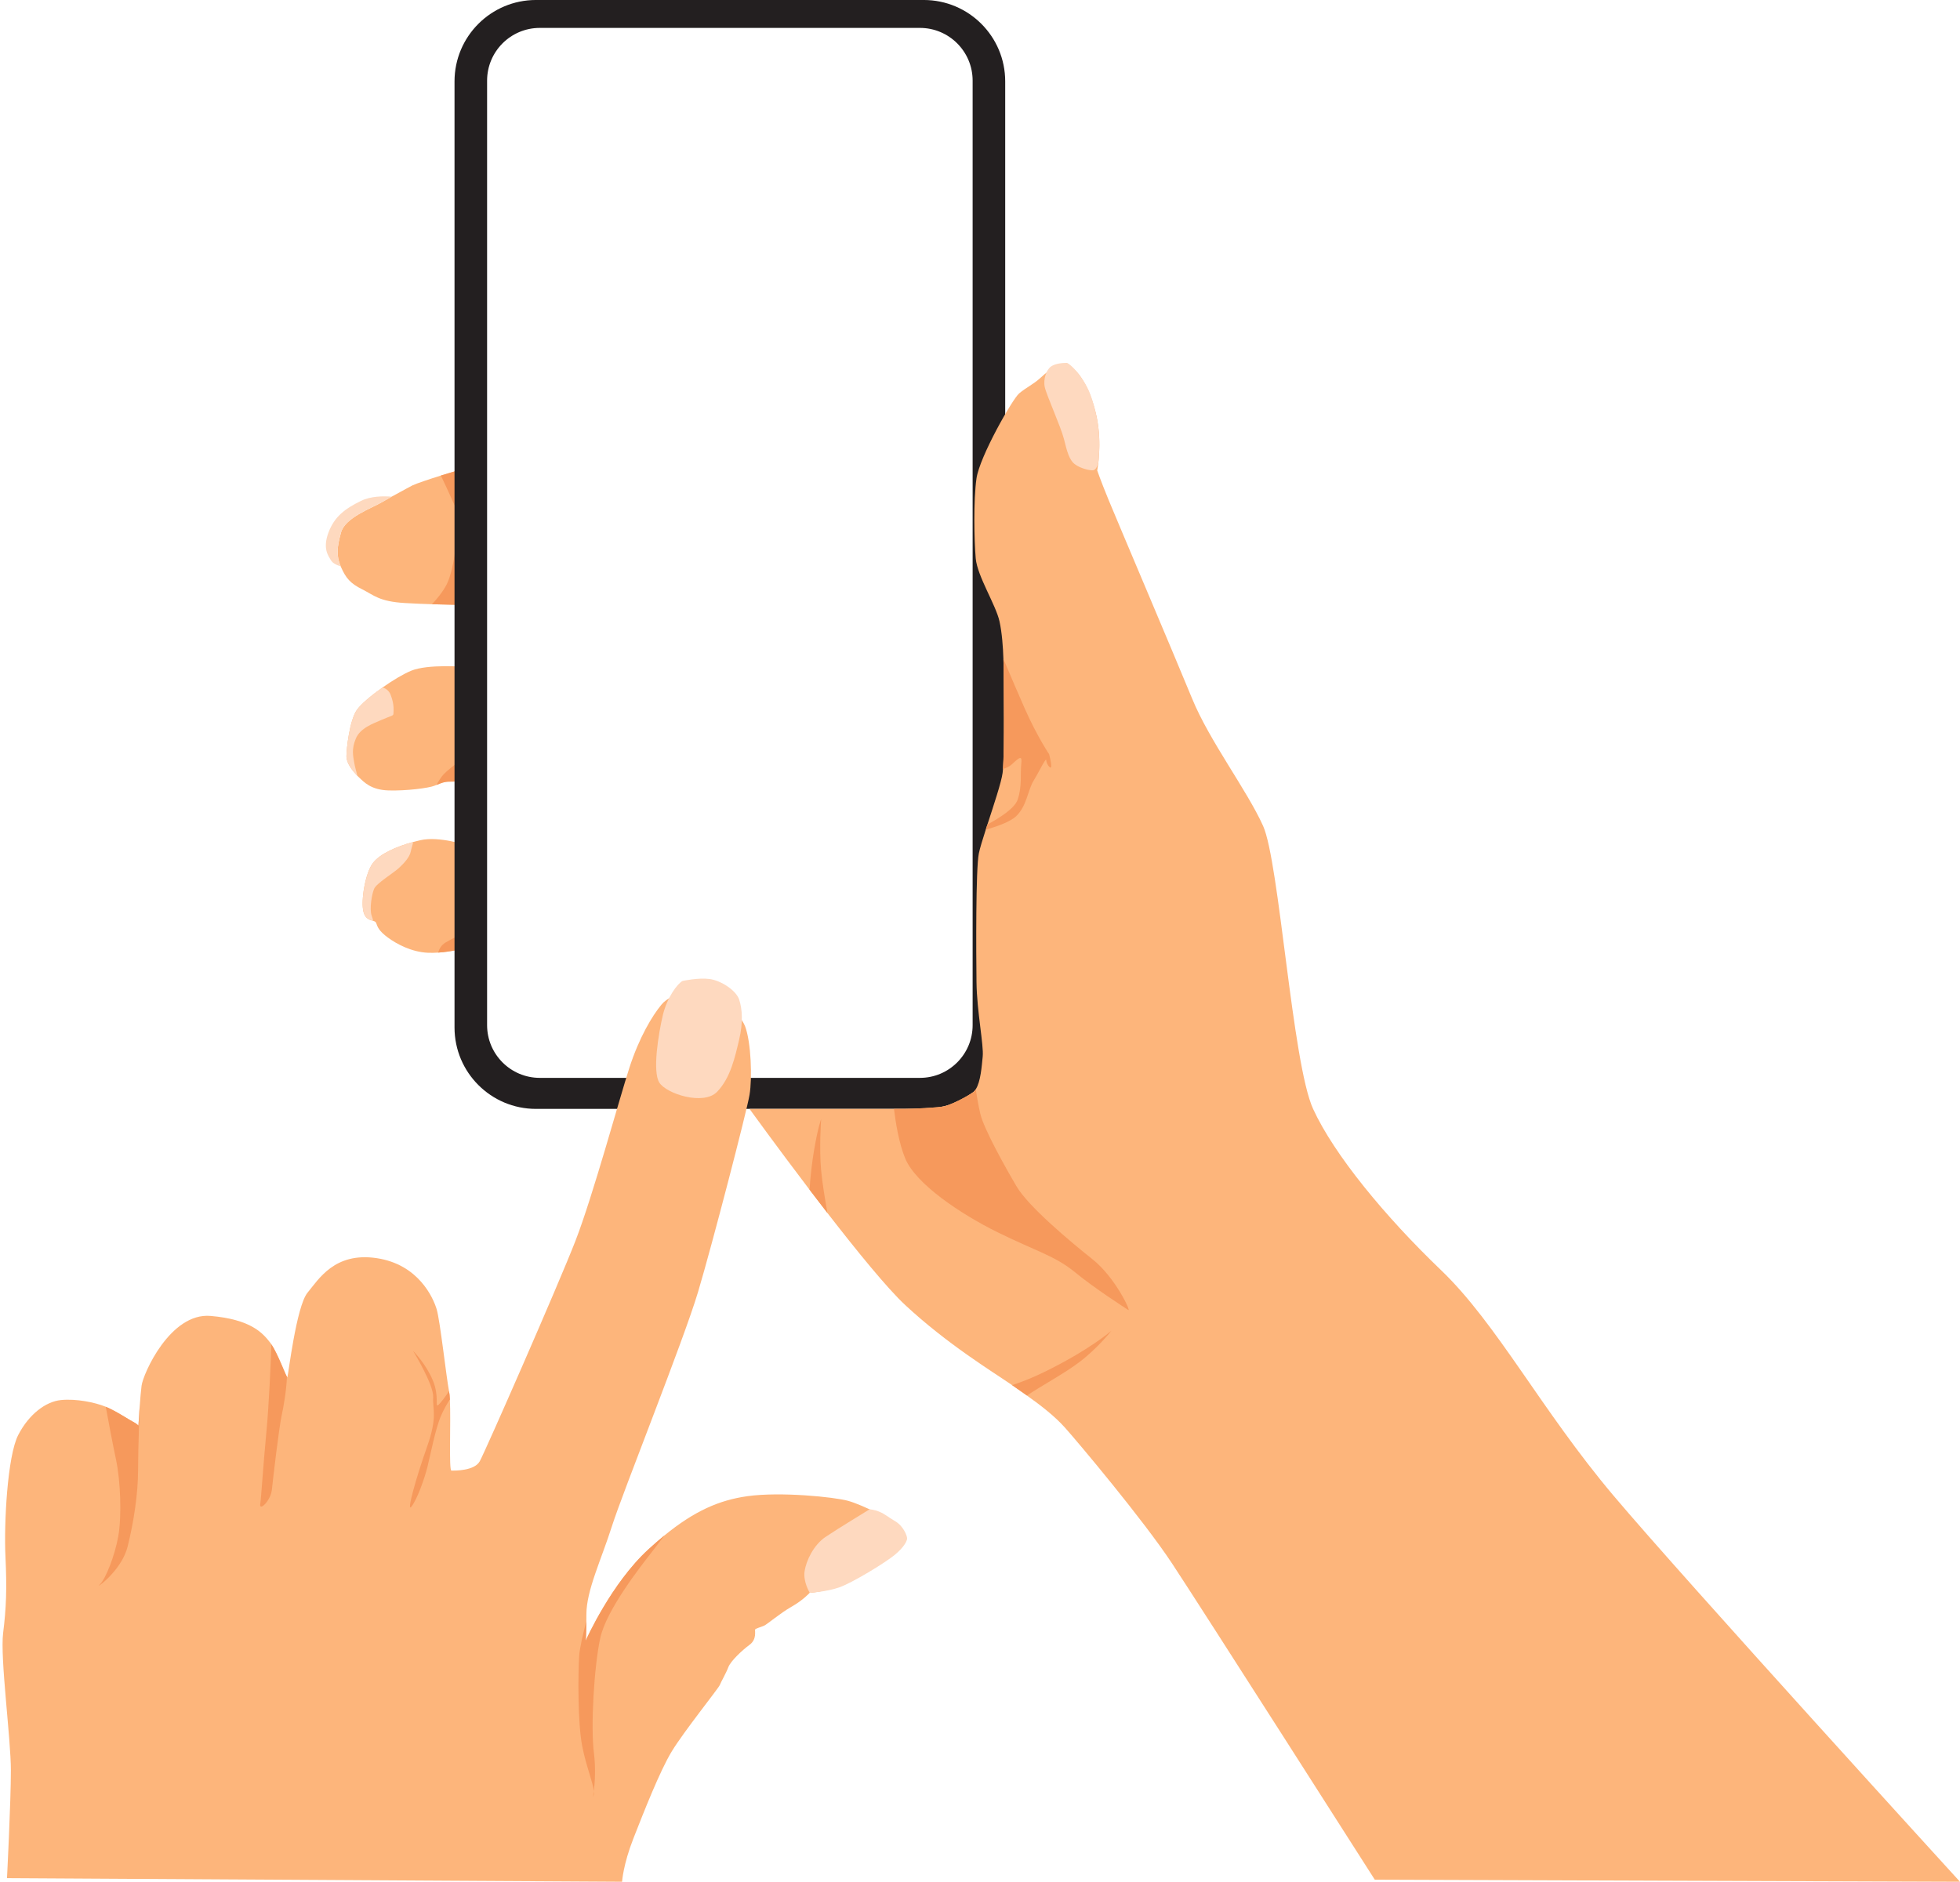 <?xml version="1.0" encoding="UTF-8"?><svg xmlns="http://www.w3.org/2000/svg" xmlns:xlink="http://www.w3.org/1999/xlink" height="2965.8" preserveAspectRatio="xMidYMid meet" version="1.0" viewBox="549.7 517.1 3088.5 2965.8" width="3088.5" zoomAndPan="magnify"><g><g><g id="change1_4"><path d="M1284.86,1849.27l-2.23,137.14l-0.42,25.4c0,0-20.56,5.21-42.14,6.67c-5.41,0.38-10.9,0.52-16.12,0.27 c-26.08-1.23-49.31-13.86-63.15-24.04c-13.86-10.18-16.3-16.7-18.33-22.82c-0.63-1.9-2.38-2.69-4.61-3.41 c-4.94-1.53-12.28-2.61-15.35-14.11c-4.49-16.7,2.45-61.1,15.07-77.4c11.03-14.24,36.86-25.68,63.18-32.82 c3.79-1.03,7.6-1.98,11.38-2.83C1242.09,1834.59,1284.86,1849.27,1284.86,1849.27z" fill="#fdb57b"/></g><g id="change2_4"><path d="M1200.77,1844.14c-0.67,4.19-2.84,9.96-3.71,14.69c-1.63,8.97-10.38,18.55-18.73,26.28 c-8.35,7.74-35.45,24.24-39.11,32.79c-3.68,8.57-7.54,31.99-3.88,42.37c1.15,3.26,1.96,5.99,2.53,8.2 c-4.94-1.53-12.28-2.61-15.35-14.11c-4.49-16.7,2.45-61.1,15.07-77.4C1148.62,1862.72,1174.45,1851.28,1200.77,1844.14z" fill="#fed9bf"/></g><g id="change3_7"><path d="M1282.63,1986.41l-0.42,25.4c0,0-20.56,5.21-42.14,6.67c1.81-5.99,4.97-11.91,11.99-16.04 C1259.99,1997.79,1272.97,1991.18,1282.63,1986.41z" fill="#f6995c"/></g></g><g><g id="change1_1"><path d="M1282.22,1568.16c0,0-3.68,61.52-4.89,72.93c-0.75,7-2.11,45.93-3.06,74.96 c-0.58,18.25-1.01,32.59-1.01,32.59s-7.34,0.4-15.89,0.4c-7.5,0-12.51,2.21-19.98,5.22c-1.03,0.42-2.11,0.85-3.24,1.3 c-9.37,3.68-44.4,8.15-72.11,7.34c-27.7-0.82-38.69-13.04-46.85-20.78c-0.73-0.68-1.48-1.43-2.25-2.2 c-7.85-7.92-17.32-20.03-17.32-30.81c0-11.81,4.89-56.21,16.3-72.91c6.09-8.92,22.52-22.84,40.56-35.55 c15.72-11.08,32.66-21.26,45-26.38C1223.96,1563.27,1282.22,1568.16,1282.22,1568.16z" fill="#fdb57b"/></g><g id="change2_1"><path d="M1169.66,1641.79c0,3.68-3.04,3.06-17.72,9.48c-14.66,6.42-34.52,13.14-41.56,29.94 c-7.02,16.8-4.28,27.2-2.45,38.19c1.01,6.12,3.46,14.62,4.99,20.51c-7.85-7.92-17.32-20.03-17.32-30.81 c0-11.81,4.89-56.21,16.3-72.91c6.09-8.92,22.52-22.84,40.56-35.55c4.92,1.4,10.16,4.66,12.91,11.81 C1171.51,1628.35,1169.66,1638.13,1169.66,1641.79z" fill="#fed9bf"/></g><g id="change3_1"><path d="M1274.27,1716.05c-0.58,18.25-1.01,32.59-1.01,32.59s-7.34,0.4-15.89,0.4c-7.5,0-12.51,2.21-19.98,5.22 c3.44-6.06,7.44-12.53,11.43-16.84C1253.22,1732.67,1264.83,1723.37,1274.27,1716.05z" fill="#f6995c"/></g></g><g><g id="change1_3"><path d="M1244.46,1266.6c-17.6,5.51-37.03,11.91-44.95,15.57c0,0-17.22,9.17-32.67,17.73 c-5.67,3.16-11.11,6.24-15.39,8.75c-15.9,9.37-57.86,24.04-64.38,47.66c-6.35,23.06-7.67,36.41-0.55,53.32 c0.17,0.43,0.37,0.85,0.55,1.28c7.74,17.52,14.67,25.67,33.4,35.03c18.75,9.37,26.48,19.15,67.22,21.59 c14.11,0.85,29.1,1.45,42.67,1.88c25.6,0.8,46.15,0.96,46.15,0.96l2.03-213.88C1277.93,1256.5,1262.11,1261.09,1244.46,1266.6z" fill="#fdb57b"/></g><g id="change2_3"><path d="M1166.83,1299.9c-5.67,3.16-11.11,6.24-15.39,8.75c-15.9,9.37-57.86,24.04-64.38,47.66 c-6.35,23.06-7.67,36.41-0.55,53.32c-6.12-1.73-12.73-4.86-15.54-9.81c-3.98-7.04-13.14-18.03-3.68-43.4 c9.48-25.35,26.28-37.58,51.04-49.79C1134.16,1298.8,1154.33,1298.85,1166.83,1299.9z" fill="#fed9bf"/></g><g id="change3_6"><path d="M1278.54,1256.5l-2.03,213.88c0,0-20.54-0.17-46.15-0.96c8.55-9.02,17.65-20.34,23.32-31.42 c12.23-23.82,22.62-100.83,12.23-124.65c-6.79-15.59-15.94-35.1-21.46-46.75C1262.11,1261.09,1277.93,1256.5,1278.54,1256.5z" fill="#f6995c"/></g></g><g id="change4_1"><path d="M2005.34,517.08h-611.09c-70.87,0-128.33,57.46-128.33,128.33v1491.07c0,70.87,57.46,128.33,128.33,128.33 h611.09c70.87,0,128.33-57.46,128.33-128.33V645.41C2133.67,574.54,2076.21,517.08,2005.34,517.08z M2082.34,2132.81 c0,45.9-37.21,83.11-83.11,83.11h-598.87c-45.9,0-83.11-37.21-83.11-83.11V644.19c0-45.9,37.21-83.11,83.11-83.11h598.87 c45.9,0,83.11,37.21,83.11,83.11V2132.81z" fill="#231f20"/></g><g><g id="change1_5"><path d="M1967.46,2957.79c-11.61,13.44-69.67,49.49-95.95,59.27c-26.27,9.78-45.83,10.38-45.83,10.38 s-10.38,11.61-28.71,22.01c-18.33,10.38-37.9,27.5-43.4,29.94c-5.49,2.45-13.44,4.28-14.04,6.11c-0.62,1.83,3.04,15.29-8.57,23.84 c-11.61,8.55-29.94,25.67-33.6,35.43c-3.68,9.78-11.61,23.22-13.44,28.11c-1.83,4.89-57.04,73.74-75.77,104.7 c-18.75,30.96-44,95.34-60.3,136.89c-16.29,41.55-17.92,68.44-17.92,68.44l-969.21-5.71c0,0,6.12-119.77,6.12-169.88 c0-50.11-17.12-177.22-12.23-216.33c4.89-39.11,6.1-69.67,3.66-121.01c-2.45-51.32,3.06-158.27,20.18-191.27 c17.1-32.99,43.38-52.55,67.21-55c23.84-2.45,53.78,3.68,70.28,10.4c0.13,0.05,0.28,0.12,0.42,0.17 c16.44,6.79,36.91,20.64,42.97,23.66c6.1,3.06,8.55,6.12,8.55,6.12s0.83-14.94,2.01-31.16c0.83-11.61,1.85-23.87,2.88-31.79 c2.45-18.95,45.23-115.5,108.78-109.99c63.55,5.49,81.9,26.88,93.49,41.55c0.78,0.98,1.58,2.1,2.38,3.31 c10.03,15.14,21.44,46.28,24.45,51.1c0.33,0.55,0.57,0.75,0.68,0.58c1.21-1.83,14.04-111.84,31.77-133.22 c17.72-21.39,42.77-64.16,108.78-54.4c65.99,9.78,89.22,62.33,94.7,80.66c5.46,18.18,15.12,106.67,19.46,129.01 c0.03,0.18,0.07,0.37,0.1,0.55c0.58,2.86,0.96,7.19,1.23,12.53c0,0,0,0,0,0.02c1.76,34.62-1.81,112.12,2.43,112.12 c4.89,0,36.07,0.62,44.62-14.67c8.55-15.27,124.05-278.44,150.93-347.71c26.9-69.25,69.27-224.06,84.74-272.14 c15.49-48.08,36.26-82.69,50.94-100.21c14.66-17.52,46.43-20.78,63.55-18.33c17.1,2.45,58.66,28.1,68.04,52.95 c9.37,24.85,11.4,81.48,6.92,107.96c-4.47,26.48-58.26,233.84-81.06,310.43c-22.82,76.59-118.56,315.32-135.68,369.1 c-17.1,53.78-40.32,101.44-40.32,139.34c0,3.93-0.02,7.45-0.03,10.68c0,0,0,0,0,0.02c-0.18,25.95-1.05,30.33-1.16,30.81 c1.08-2.43,40.51-90.53,98.98-144.18c8.77-8.05,17.23-15.39,25.44-22.08c47.21-38.51,86.12-55.4,130.39-61.65 c51.94-7.32,136.88,1.23,158.88,7.34c21.99,6.12,73.94,31.17,83.11,44.62C1978.45,2940.67,1979.07,2944.33,1967.46,2957.79z" fill="#fdb57b"/></g><g id="change2_5"><path d="M1625.24,2063.15c-7.94,4.28-24.44,25.67-31.17,54.39c-6.72,28.72-16.5,88-5.5,105.72 c11,17.72,69.66,36.67,91.05,14.67c21.39-22,28.45-55.58,34.83-82.42c6.38-26.85,4.89-48.35,0-63.02 c-4.89-14.67-28.72-29.94-46.44-32.39C1650.3,2057.65,1625.24,2063.15,1625.24,2063.15z" fill="#fed9bf"/></g><g id="change2_6"><path d="M1919.91,2895.96c0,0-50.64,30.86-69.38,43.49c-18.74,12.63-30.55,37.48-33,54.18 c-2.44,16.7,8.15,33.81,8.15,33.81s25.05-1.22,45.83-8.25c20.78-7.03,73.64-39.42,88.3-51.64c14.67-12.22,18.64-21.08,19.25-25.05 s-5.7-20.17-18.54-27.7c-12.83-7.54-15.68-11-24.65-14.87C1926.92,2896.07,1919.91,2895.96,1919.91,2895.96z" fill="#fed9bf"/></g><g id="change3_8"><path d="M769.88,2732.92c0,0-2.61,64.76-2.61,101.43c0,36.66-6.72,81.28-16.5,120.39 c-9.78,39.11-53.17,68.44-44,59.89c9.17-8.55,23.84-45.21,29.33-76.39c5.51-31.16,3.68-86.77-3.66-120.99 c-4.82-22.49-11.84-59.92-16.09-82.94c16.44,6.79,36.91,20.64,42.97,23.66c6.1,3.06,8.55,6.12,8.55,6.12 S768.7,2749.14,769.88,2732.92z" fill="#f6995c"/></g><g id="change3_9"><path d="M1001.86,2687.1c-1.03,23.66-5.39,47.13-8.48,61.68c-4.29,20.18-13.46,99-15.29,116.35 c-1.83,17.35-20.16,34.6-18.33,22.37c1.83-12.23,4.28-56.83,9.78-114.27c3.98-41.57,6.67-105.25,7.87-137.24 C987.44,2651.14,998.85,2682.28,1001.86,2687.1z" fill="#f6995c"/></g><g id="change3_10"><path d="M1258.6,2722.82c0,0,0,0,0,0.02c-4.89,7.17-9.71,16-14.07,25.95c-8.55,19.56-16.49,61.12-21.38,80.66 c-4.89,19.56-16.5,51.34-25.05,62.18c-8.57,10.83,7.32-45.68,24.44-93.96c17.12-48.28,8.55-58.66,9.78-78.22 c1.2-19.25-30.78-71.68-31.76-73.3c1,1,20.43,20.79,31.14,46.41c11,26.27,2.45,44.6,9.17,38.49c3.28-2.98,9.71-11.3,16.4-21.33 c0.03,0.18,0.07,0.37,0.1,0.55C1257.95,2713.15,1258.33,2717.48,1258.6,2722.82z" fill="#f6995c"/></g><g id="change3_11"><path d="M1485.45,3340.1c0.25,2.66,0.17,4.92-0.35,6.74C1483.77,3351.47,1484.49,3348.32,1485.45,3340.1z" fill="#f6995c"/></g><g id="change3_12"><path d="M1596.91,2936.93c-6.24,8.32-12.89,17.02-18.93,24.77c-19.93,25.62-72.51,92.64-82.29,136.64 c-9.76,44-15.47,139.32-10.1,181.69c3.19,25.17,1.26,48.06-0.13,60.07c-1.35-13.99-12.11-39.18-18.28-70.67 c-7.34-37.48-6.52-114.88-4.89-141.77c0.78-12.91,6.07-35.42,11.38-55.3c-0.18,25.95-1.05,30.33-1.16,30.81 c1.08-2.43,40.51-90.53,98.98-144.18C1580.24,2950.95,1588.71,2943.62,1596.91,2936.93z" fill="#f6995c"/></g></g><g><g id="change1_2"><path d="M3638.18,3482.92l-922.13-3.26c0,0-274.38-430.21-319.61-498.64c-45.21-68.45-147.87-190.67-168.65-213.9 c-15.87-17.73-36.75-34.04-59.89-50.55c-7.15-5.11-14.51-10.23-22.01-15.44c-0.43-0.3-0.88-0.62-1.33-0.93 c-32.39-22.24-102.24-64.69-168.4-126.18c-28.3-26.28-76.41-85.44-122.57-145.04c-9.55-12.34-19.03-24.7-28.23-36.8 c-51.67-67.92-94.61-127.36-94.61-127.36s173.99,0,227.64,0h14.87c14.04,0,53.82-1.85,64.15-4.04 c10.33-2.21,32.89-13.61,44.93-21.63c1.88-1.25,3.51-3.04,4.92-5.26c0.02-0.02,0.02-0.02,0-0.02c7.74-11.98,9.42-36.1,10.96-51.57 c1.83-18.33-9.17-70.27-9.78-117.33c-0.62-47.04-1.21-178.23,3.66-202.67c1.6-8.02,5.84-21.83,10.93-37.63 c0.86-2.66,1.75-5.39,2.64-8.17c9.98-30.74,21.91-66.24,23.92-81.31c0.22-1.63,0.42-3.66,0.58-6.02 c2.45-32.87,1.05-130.65,1.05-150.42c0-6.59-0.08-14.52-0.37-23.11c-0.62-19.01-2.23-41.22-6.16-59.19 c-5.71-26.08-35.03-71.3-37.48-99.41c-2.45-28.11-3.68-91.66,1.21-125.88c4.89-34.22,56.63-125.06,67.22-134.03 c10.6-8.97,22.81-14.67,32.59-23.64c9.78-8.95,21.19-19.55,39.92-20.36c18.75-0.82,40.74,38.29,49.71,81.48 c8.97,43.19,0.81,83.93,0.81,83.93s4.89,14.66,17.92,46.45c13.04,31.77,104.1,246.05,131.6,313.11 c27.5,67.06,86.15,143.78,111.82,200.6c25.67,56.84,45.83,374,78.83,446.11c32.99,72.1,113.65,169.88,201.65,254.2 c88,84.34,157.67,220,271.32,354.85C3205.53,3008.71,3638.18,3482.92,3638.18,3482.92z" fill="#fdb57b"/></g><g id="change2_2"><path d="M2231.14,1089.06c-6.72,0-17.72,0.61-25.05,5.5c-7.33,4.89-12.83,19.86-10.08,32.69 c2.75,12.83,25.36,62.33,30.25,81.89c4.89,19.55,8.25,33.3,17.72,40.03s23.22,9.47,27.8,9.17c4.58-0.31,8.79-7.02,9.5-20.16 c0.71-13.15,2.41-39.89-4.92-70.36c-7.33-30.47-13.02-42.12-25.15-58.75C2239.08,1092.43,2231.14,1089.06,2231.14,1089.06z" fill="#fed9bf"/></g><g id="change3_2"><path d="M2202.93,1725.42c-7.34-8.15-2.44-15.49-7.34-8.15c-4.89,7.34-7.34,13.86-17.12,30.14 c-9.76,16.3-10.58,39.92-27.7,56.23c-9.12,8.68-30.93,16.44-47.74,21.04c0.86-2.66,1.75-5.39,2.64-8.17 c19.08-10.25,42.8-25.29,47.54-38.94c7.34-21.19,4.08-40.74,5.71-55.41c1.63-14.67-1.21-13.04-15.27,0 c-3.14,2.91-7.92,5.21-13.47,7.02c2.45-32.87,1.05-130.65,1.05-150.42c0-6.59-0.08-14.52-0.37-23.11 c11.26,26.63,24.45,57.54,33.77,78.5c19.55,44,38.29,71.71,38.29,71.71S2210.27,1733.57,2202.93,1725.42z" fill="#f6995c"/></g><g id="change3_3"><path d="M1853.59,2428.97c-9.55-12.34-19.03-24.7-28.23-36.8c1.33-20.73,3.81-42.47,6.84-60.55 c6.52-39.11,11.41-50.52,11.41-50.52s-3.26,44.82,0,80.66C1845.41,2381.5,1849.91,2408.38,1853.59,2428.97z" fill="#f6995c"/></g><g id="change3_4"><path d="M2327.6,2581.77c-4.89-3.26-52.15-33.42-83.93-59.49c-31.79-26.07-61.93-33.4-121.4-62.73 c-59.49-29.34-129.56-76.59-146.09-116.51c-9.86-23.84-15.14-56.09-17.78-78.22h14.87c14.04,0,53.82-1.85,64.15-4.04 c10.33-2.21,32.89-13.61,44.93-21.63c1.88-1.25,3.51-3.04,4.92-5.26c1.76,11.54,4.29,26.65,7.29,39.06 c5.71,23.64,38.29,82.3,57.04,114.07c18.75,31.79,83.93,86.37,119.77,114.9C2307.22,2530.43,2332.47,2585.01,2327.6,2581.77z" fill="#f6995c"/></g><g id="change3_5"><path d="M2301.1,2614.37c-0.67,0.86-22.46,28.45-51.32,50.09c-23.72,17.8-57.06,35.6-81.88,52.1 c-7.15-5.11-14.51-10.23-22.01-15.44c-0.43-0.3-0.88-0.62-1.33-0.93c15.39-5.04,32.7-11.86,51.44-21.06 C2266.98,2644.23,2300.07,2615.27,2301.1,2614.37z" fill="#f6995c"/></g></g></g></svg>